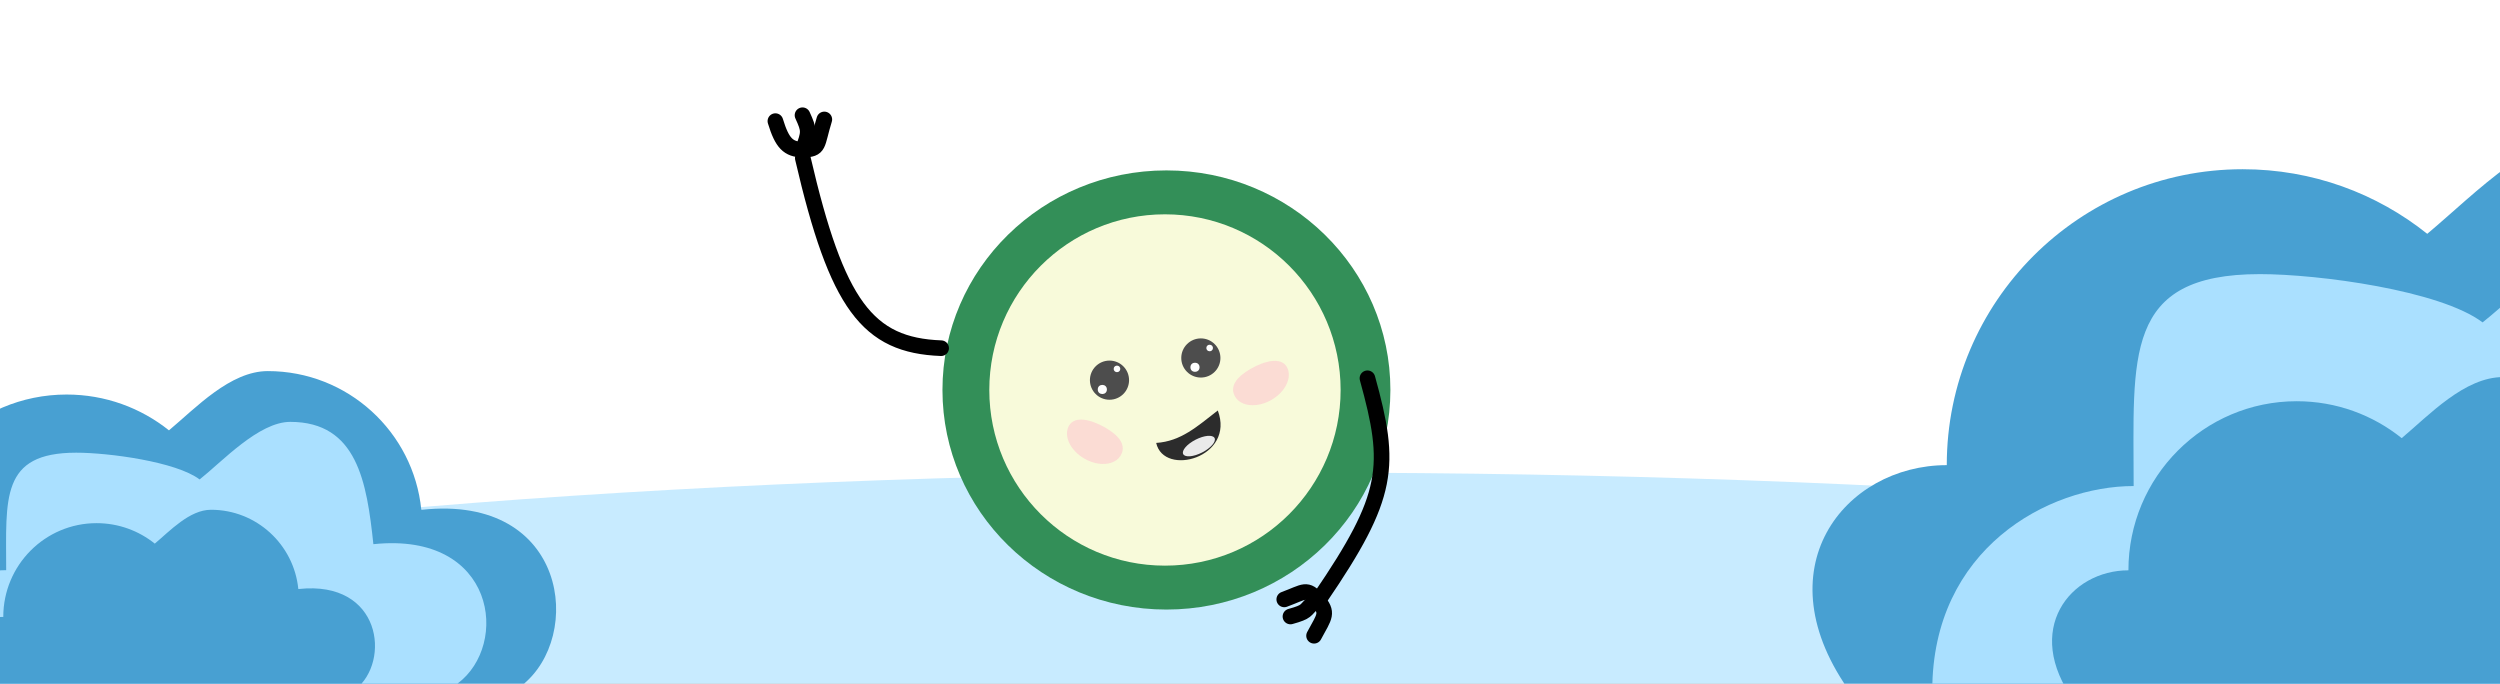 <svg width="1280" height="350" viewBox="0 0 1280 350" fill="none" xmlns="http://www.w3.org/2000/svg">
<rect x="0" y="0" width="1280" height="350" fill="#333333" stroke="none"/>
<g clip-path="url(#clip0_1_2)">
<rect width="1280" height="832" transform="translate(0 -479)" fill="white"/>
<ellipse cx="672" cy="357.5" rx="859" ry="115.5" fill="#C8EBFF"/>
<path d="M-76.885 351H267.115C299.115 326 290.615 253 216.115 261C215.982 261 215.848 261 215.715 261.001C211.706 221.127 178.045 190 137.115 190C117.86 190 100.213 208.889 86.506 220.337C72.142 208.861 53.93 202 34.115 202C-12.277 202 -49.885 239.608 -49.885 286C-78.885 286 -102.885 315.5 -76.885 351Z" fill="#48A0D2"/>
<path d="M-54 350H234.231C261.043 330.164 253.921 272.241 191.499 278.589C191.387 278.589 191.275 278.589 191.164 278.59C187.804 246.951 182.908 216 148.614 216C132.48 216 113.698 236.397 102.213 245.48C90.177 236.375 55.607 231.775 39.005 231.775C0.134 231.775 3.165 255.123 3.165 291.933C-21.134 291.933 -54 309.8 -54 350Z" fill="#AAE0FF"/>
<path d="M-13.678 353H181.974C200.175 338.714 195.34 297 152.968 301.571C152.892 301.571 152.816 301.572 152.74 301.572C150.46 278.787 131.315 261 108.036 261C97.084 261 87.048 271.794 79.252 278.335C71.082 271.778 60.724 267.857 49.454 267.857C23.068 267.857 1.678 289.347 1.678 315.857C-14.816 315.857 -28.466 332.714 -13.678 353Z" fill="#48A0D2"/>
<path d="M948.048 355.393H1568.51C1626.23 310.301 1610.9 178.632 1476.53 193.061C1476.29 193.061 1476.05 193.062 1475.81 193.063C1468.57 121.144 1407.86 65 1334.04 65C1299.31 65 1267.48 99.07 1242.75 119.717C1216.85 99.019 1184 86.644 1148.26 86.644C1064.58 86.644 996.747 154.477 996.747 238.153C944.441 238.153 901.152 291.362 948.048 355.393Z" fill="#48A0D2"/>
<path d="M989.325 353.589H1509.2C1557.56 317.81 1544.72 213.337 1432.13 224.786C1431.93 224.786 1431.72 224.786 1431.52 224.787C1425.46 167.722 1416.63 111.896 1354.78 111.896C1325.68 111.896 1291.8 148.685 1271.08 165.068C1249.38 148.645 1187.02 140.348 1157.08 140.348C1086.97 140.348 1092.43 182.462 1092.43 248.855C1048.61 248.855 989.325 281.081 989.325 353.589Z" fill="#AAE0FF"/>
<path d="M1062.05 359H1414.95C1447.78 333.233 1439.06 257.994 1362.63 266.239C1362.49 266.239 1362.36 266.24 1362.22 266.24C1358.11 225.143 1323.57 193.061 1281.59 193.061C1261.83 193.061 1243.73 212.53 1229.67 224.328C1214.93 212.501 1196.25 205.429 1175.92 205.429C1128.33 205.429 1089.75 244.191 1089.75 292.006C1060 292.006 1035.38 322.411 1062.05 359Z" fill="#48A0D2"/>
<ellipse cx="597.209" cy="199.67" rx="114.671" ry="112.423" fill="#338F58"/>
<circle cx="596.46" cy="199.67" r="89.938" fill="#F8FADA"/>
<path d="M658.85 187.868C661.797 193.009 658.254 200.577 650.938 204.77C643.621 208.963 635.301 208.195 632.355 203.054C629.408 197.912 633.065 193.007 640.381 188.813C647.698 184.62 655.904 182.727 658.85 187.868Z" fill="#FBD4D2" fill-opacity="0.8"/>
<path d="M547.334 217.937C544.387 223.078 547.93 230.645 555.246 234.839C562.563 239.032 570.883 238.264 573.829 233.122C576.776 227.981 573.119 223.075 565.803 218.882C558.486 214.689 550.28 212.796 547.334 217.937Z" fill="#FBD4D2" fill-opacity="0.8"/>
<circle cx="614.832" cy="183.284" r="10.023" fill="#4D4D4D"/>
<circle cx="619.339" cy="178.178" r="1.67" transform="rotate(5.571 619.339 178.178)" fill="white"/>
<circle cx="611.835" cy="188.047" r="2.339" fill="white"/>
<circle cx="568.058" cy="194.644" r="10.023" fill="#4D4D4D"/>
<circle cx="571.897" cy="188.87" r="1.67" transform="rotate(5.571 571.897 188.87)" fill="white"/>
<circle cx="564.393" cy="199.406" r="2.339" fill="white"/>
<path d="M591.963 226.772C604.669 225.967 612.995 218.304 623.511 210.163C632.551 234.239 595.906 244.358 591.963 226.772Z" fill="#2C2C2C"/>
<ellipse cx="613.829" cy="228.388" rx="9.021" ry="3.675" transform="rotate(-27.101 613.829 228.388)" fill="#EAEAEA"/>
<path d="M700.132 193.674C712.601 238.709 711.649 253.723 675.905 306.097" stroke="black" stroke-width="8" stroke-linecap="round"/>
<path d="M674.575 307.156C668.77 300.769 668.187 302.955 657.541 306.893" stroke="black" stroke-width="8" stroke-linecap="round"/>
<path d="M671.945 309.035C668.055 312.409 669.657 313.191 660.709 315.644" stroke="black" stroke-width="8" stroke-linecap="round"/>
<path d="M674.575 307.156C680.239 314 678.325 315.259 672.798 325.503" stroke="black" stroke-width="8" stroke-linecap="round"/>
<path d="M411.032 76.654C419.914 76.402 417.94 74.483 422.057 61.153" stroke="black" stroke-width="8" stroke-linecap="round"/>
<path d="M410.883 76.986C414.473 67.695 414.428 66.768 410.884 59" stroke="black" stroke-width="8" stroke-linecap="round"/>
<path d="M411.032 76.654C403.571 76.44 400.459 73.345 397 62.014" stroke="black" stroke-width="8" stroke-linecap="round"/>
<path d="M481.861 178.273C444.202 176.849 428.491 156.275 411.032 80.96" stroke="black" stroke-width="8" stroke-linecap="round"/>
</g>
<defs>
<clipPath id="clip0_1_2">
<rect width="1280" height="832" fill="white" transform="translate(0 -479)"/>
</clipPath>
</defs>
</svg>
